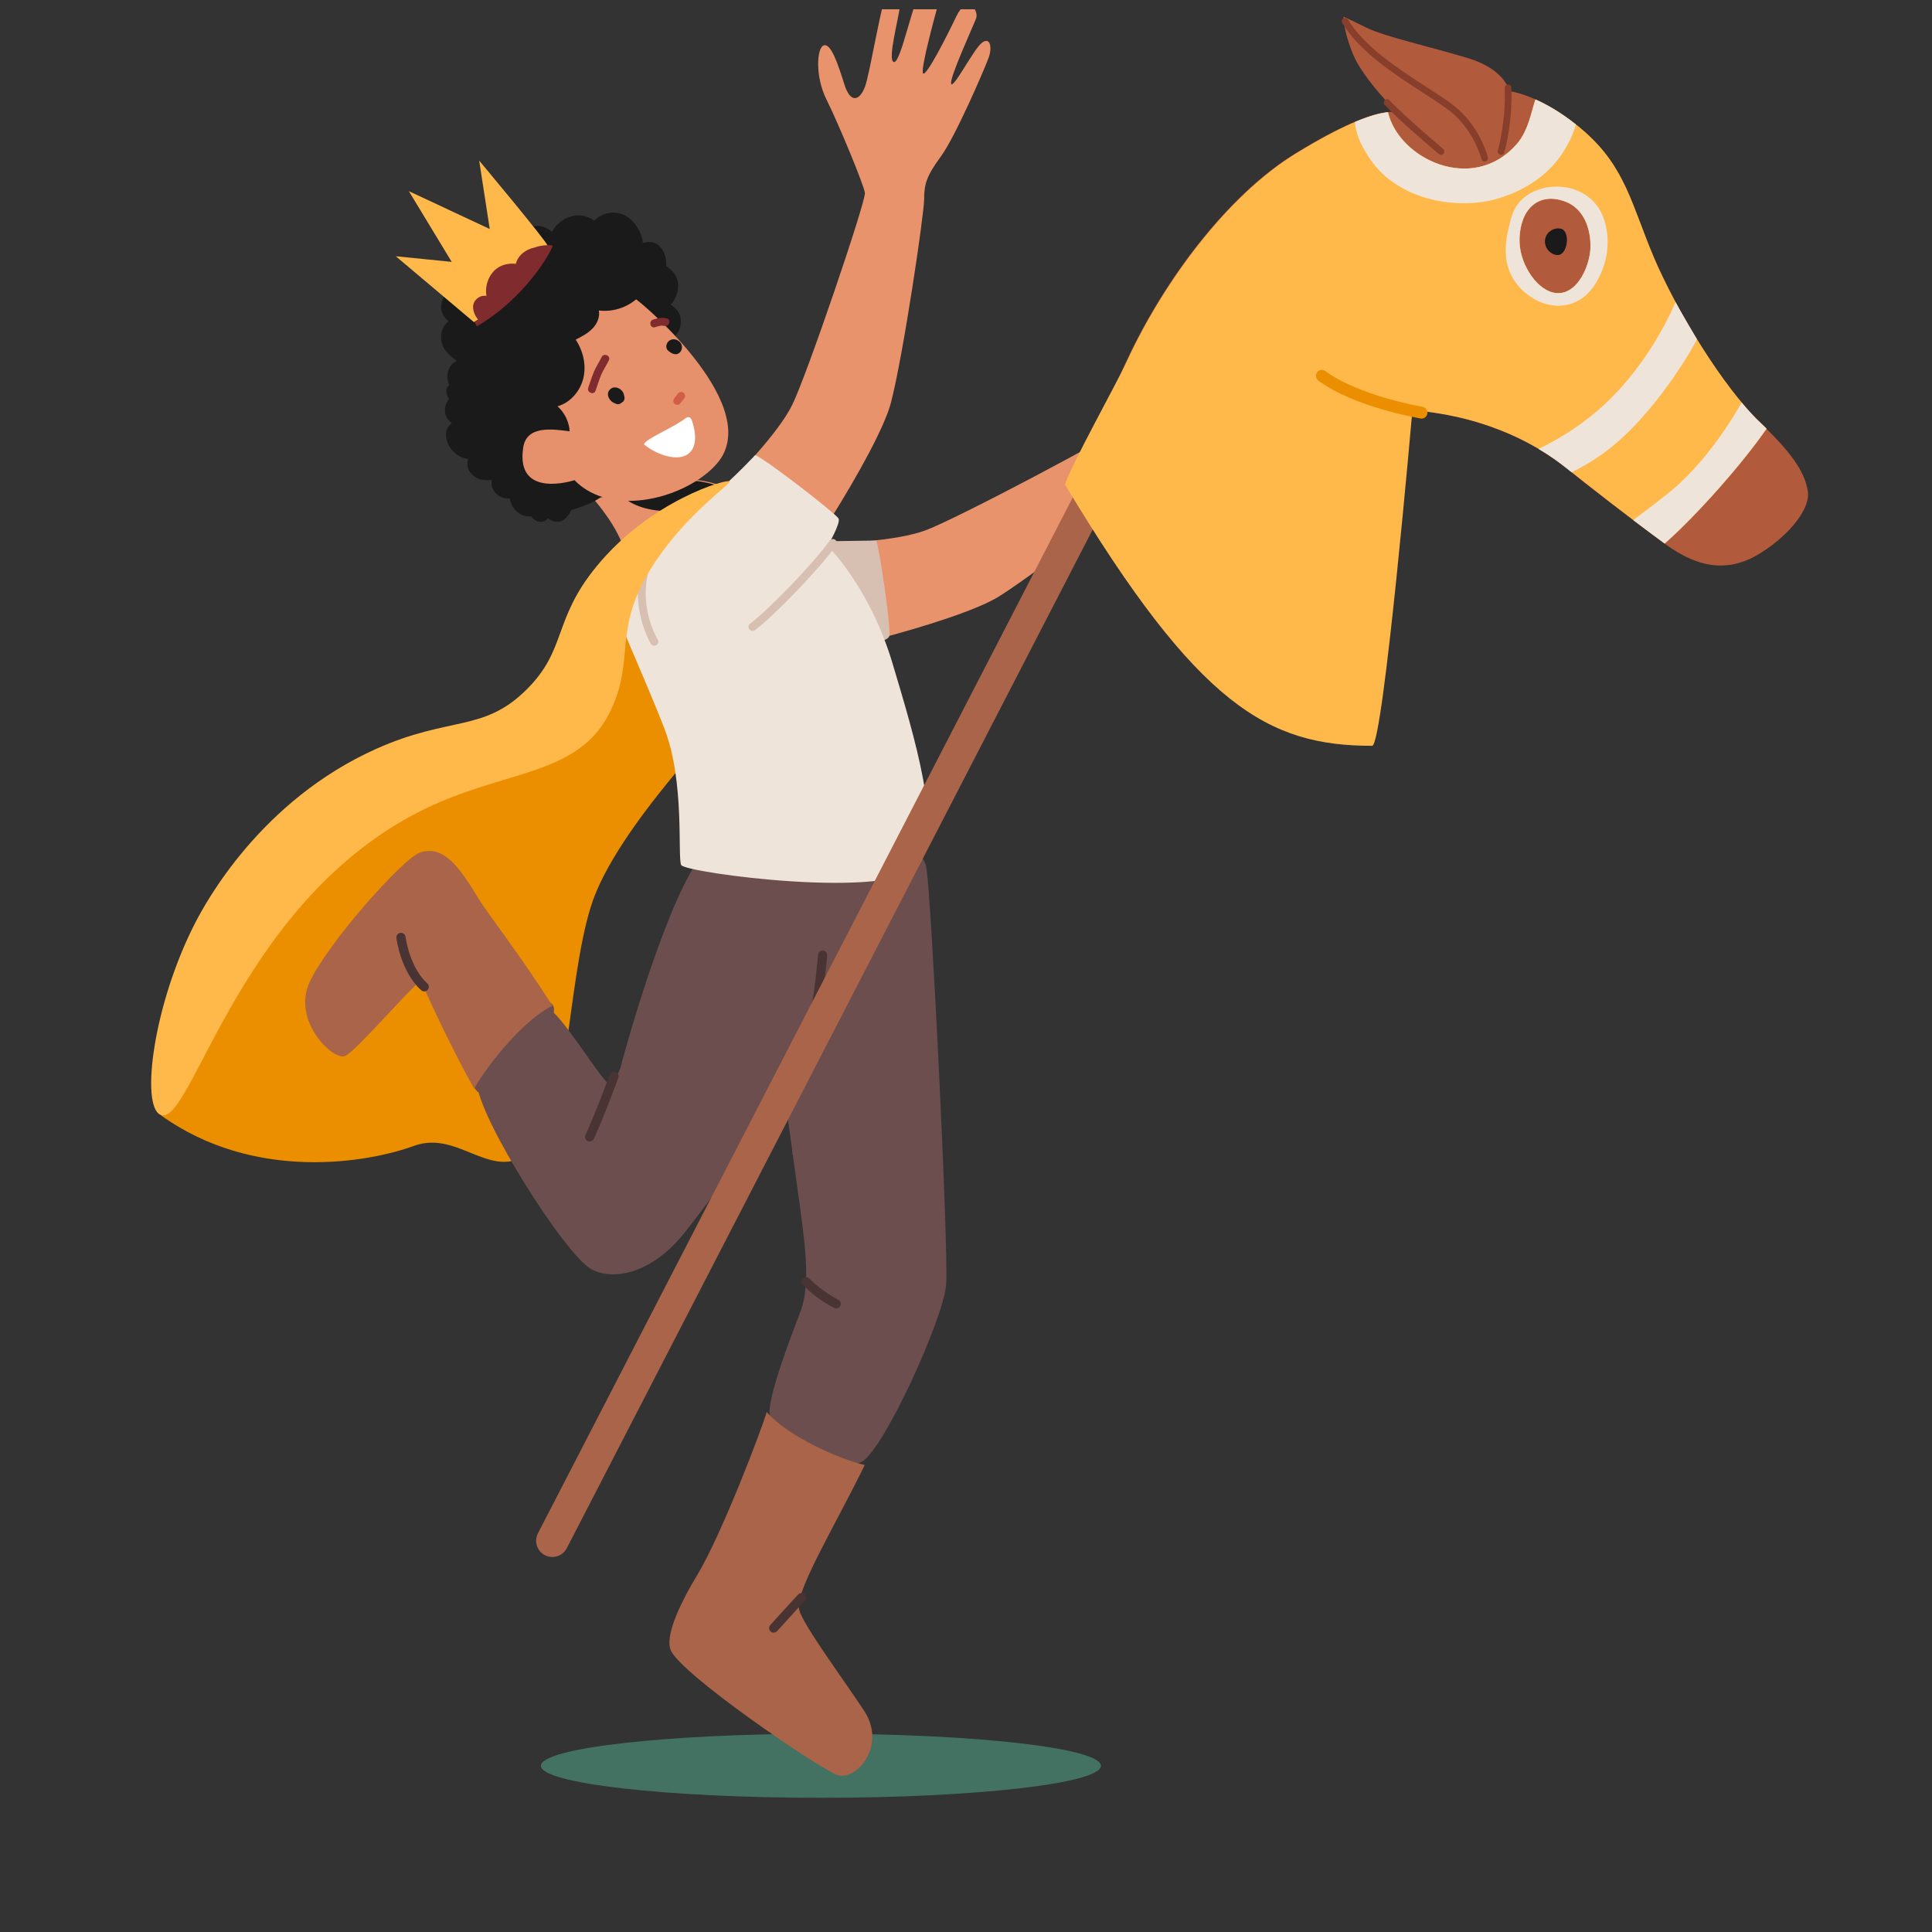 <svg width="101" height="101" viewBox="0 0 101 101" fill="none" xmlns="http://www.w3.org/2000/svg">
<rect x="0" y="0" width="101" height="101" fill="#333333" stroke="none"/>
<g clip-path="url(#clip0_201_2022)">
<path d="M42.915 93.984C50.999 93.984 57.553 93.235 57.553 92.311C57.553 91.386 50.999 90.637 42.915 90.637C34.831 90.637 28.277 91.386 28.277 92.311C28.277 93.235 34.831 93.984 42.915 93.984Z" fill="#437263"/>
<path d="M8.395 58.292C13.304 61.83 19.28 60.771 21.635 59.905C23.989 59.038 25.722 61.861 27.743 60.209C29.765 58.557 29.606 51.53 30.889 47.39C32.171 43.251 38.14 37.379 38.717 36.416C39.295 35.454 35.841 27.145 35.841 27.145C35.841 27.145 30.67 37.09 29.399 37.764C28.128 38.438 16.962 42.062 15.133 43.908C13.304 45.754 8.395 58.292 8.395 58.292Z" fill="#EB8F01"/>
<path d="M48.426 45.349C47.935 42.414 36.51 44.965 36.51 44.965C34.622 47.631 32.424 55.795 32.426 55.856C32.264 56.251 32.022 56.709 31.803 56.625C31.428 56.48 29.273 52.861 28.6 52.703L24.942 56.599C24.894 58.213 29.587 65.739 30.98 66.389C32.374 67.039 34.352 66.299 35.832 64.386C36.853 63.066 38.315 61.187 39.045 60.054L40.976 57.004C40.976 57.004 41.012 57.244 41.063 57.591C41.064 57.6 41.208 58.634 41.388 59.939C41.411 60.131 41.426 60.274 41.426 60.331C41.426 60.354 41.436 60.373 41.45 60.389C41.581 61.337 41.724 62.376 41.842 63.249C42.15 65.517 42.33 67.292 41.842 68.573C41.355 69.855 40.056 73.212 40.248 74.013C40.44 74.813 43.9 77.111 45.073 76.407C46.246 75.703 49.315 68.934 49.459 67.183C49.603 65.433 48.701 46.991 48.426 45.349Z" fill="#6C4E4E"/>
<path d="M24.812 56.882C25.703 58.447 29.479 53.44 28.904 52.55C28.328 51.66 25.504 53.934 25.432 54.151C25.36 54.367 24.812 56.882 24.812 56.882Z" fill="#6C4E4E"/>
<path d="M32.724 30.115C32.724 30.115 34.571 30.211 36.514 30.411C37.179 30.481 37.856 30.562 38.472 30.655C40.893 31.022 42.059 31.152 42.492 29.92C42.73 29.244 41.584 27.727 39.953 26.568C39.187 26.025 38.313 25.56 37.427 25.298C36.762 25.102 36.089 25.018 35.447 25.102C34.544 25.218 33.754 25.338 33.083 25.452C31.278 25.756 29.102 24.161 29.102 24.161C29.102 24.161 33.297 27.619 32.724 30.115Z" fill="#E6916B"/>
<path d="M36.488 30.385C37.154 30.455 37.83 30.536 38.447 30.629C40.867 30.996 42.034 31.126 42.466 29.894C42.704 29.218 41.559 27.702 39.927 26.542C40.133 27.096 39.985 28.103 38.727 28.987C37.85 29.604 37.213 30.086 36.488 30.385Z" fill="white"/>
<path d="M23.922 23.792C23.62 23.585 23.379 23.25 23.328 22.88C23.278 22.524 23.411 22.281 23.626 22.115C23.388 21.938 23.224 21.697 23.266 21.346C23.288 21.16 23.364 20.996 23.474 20.858C23.392 20.742 23.34 20.603 23.332 20.433C23.326 20.305 23.393 20.202 23.489 20.143C23.378 19.881 23.349 19.596 23.452 19.33C23.549 19.079 23.702 18.939 23.873 18.885C23.858 18.865 23.843 18.847 23.829 18.825C23.465 18.566 23.133 18.248 23.072 17.798C23.01 17.352 23.172 17.019 23.44 16.792C23.106 16.507 22.93 16.111 23.172 15.593C23.357 15.197 23.777 14.958 24.228 14.885C24.212 14.853 24.196 14.819 24.181 14.783C24.045 14.454 24.034 14.062 24.315 13.848C24.513 13.697 24.721 13.683 24.918 13.754C24.936 13.239 25.256 12.71 25.728 12.483C26.048 12.329 26.43 12.33 26.774 12.447C26.987 12.029 27.445 11.82 27.922 11.825C28.273 11.768 28.591 11.889 28.844 12.116C28.849 12.111 28.854 12.104 28.859 12.099C28.867 12.091 28.876 12.083 28.885 12.075C29.124 11.632 29.621 11.314 30.094 11.264C30.43 11.229 30.803 11.335 31.063 11.533C31.45 11.157 32.014 10.991 32.577 11.216C33.068 11.412 33.568 12.099 33.608 12.701C33.819 12.648 34.032 12.604 34.282 12.735C34.685 12.946 34.833 13.412 34.832 13.839C34.832 13.868 34.83 13.896 34.829 13.924C35.084 14.076 35.296 14.302 35.39 14.578C35.552 15.052 35.381 15.578 35.066 15.928C35.388 16.145 35.629 16.423 35.589 16.907C35.553 17.358 35.249 17.693 34.889 17.908C34.862 18.037 34.829 18.165 34.803 18.291C34.712 18.714 34.615 19.135 34.509 19.554C34.085 21.222 33.524 22.848 32.754 24.354C32.623 24.609 32.486 24.861 32.344 25.109C32.112 25.51 31.852 25.947 31.397 26.005C30.91 26.321 30.4 26.507 29.862 26.66C29.859 26.667 29.857 26.673 29.854 26.68C29.531 27.374 29.044 27.397 28.647 27.098C28.567 27.194 28.462 27.26 28.329 27.278C28.097 27.31 27.899 27.174 27.758 26.988C27.481 27.029 27.177 26.911 26.963 26.693C26.788 26.514 26.695 26.293 26.653 26.059C26.451 26.079 26.241 26.032 26.049 25.892C25.727 25.658 25.67 25.377 25.705 25.084C25.434 25.126 25.154 25.098 24.948 24.993C24.48 24.754 24.362 24.353 24.468 23.989C24.288 23.967 24.113 23.923 23.922 23.792Z" fill="#1A1A1A"/>
<path d="M32.559 25.951C33.465 26.915 36.582 27.216 37.378 25.344C36.713 25.148 36.04 25.064 35.398 25.148C34.495 25.264 33.705 25.384 33.034 25.497L32.559 25.951Z" fill="#1A1A1A"/>
<path d="M37.468 24.248C35.922 26.011 32.003 27.122 30.032 25.102C30.032 25.102 26.937 26.13 27.351 23.4C27.535 22.183 28.983 22.456 29.781 22.546C29.75 22.051 29.517 21.572 29.147 21.241C29.82 21.047 30.339 20.442 30.498 19.76C30.658 19.078 30.483 18.339 30.095 17.755C30.407 17.596 30.724 17.432 30.968 17.181C31.212 16.931 31.375 16.574 31.306 16.231C31.997 16.318 32.722 16.101 33.252 15.649C33.758 15.99 40.007 21.354 37.468 24.248Z" fill="#E6916B"/>
<path d="M32.157 20.253C32.055 20.249 31.966 20.278 31.905 20.349C31.896 20.357 31.889 20.364 31.881 20.371C31.878 20.373 31.875 20.375 31.872 20.378C31.869 20.381 31.868 20.384 31.866 20.387C31.649 20.631 31.885 21.016 32.167 21.092C32.222 21.122 32.282 21.14 32.344 21.13C32.405 21.119 32.462 21.086 32.506 21.041C32.512 21.04 32.517 21.038 32.523 21.035C32.654 20.953 32.672 20.819 32.627 20.685C32.606 20.459 32.396 20.262 32.157 20.253ZM35.285 17.742C35.066 17.702 34.856 17.856 34.834 18.079C34.832 18.098 34.832 18.118 34.834 18.138C34.837 18.203 34.863 18.266 34.912 18.315C34.917 18.321 34.923 18.326 34.929 18.332C34.931 18.333 34.932 18.335 34.934 18.337C35.03 18.413 35.129 18.488 35.251 18.513C35.487 18.562 35.669 18.348 35.652 18.124C35.636 17.929 35.472 17.777 35.285 17.742Z" fill="#1A1A1A"/>
<path d="M35.737 20.536C35.65 20.467 35.515 20.481 35.446 20.569C35.378 20.656 35.311 20.743 35.243 20.83C35.174 20.918 35.188 21.05 35.276 21.12C35.363 21.189 35.497 21.175 35.566 21.087C35.634 21 35.702 20.913 35.77 20.827C35.839 20.739 35.825 20.606 35.737 20.536Z" fill="#D15C48"/>
<path d="M31.451 18.67C31.325 18.93 31.16 19.168 31.048 19.435C30.935 19.706 30.856 19.99 30.753 20.265C30.66 20.513 31.039 20.679 31.132 20.429C31.235 20.154 31.313 19.869 31.427 19.599C31.54 19.332 31.705 19.094 31.83 18.834C31.946 18.595 31.567 18.431 31.451 18.67ZM34.854 16.645C34.604 16.579 34.391 16.632 34.15 16.704C33.897 16.78 33.986 17.183 34.241 17.106C34.401 17.059 34.559 16.994 34.726 17.038C34.982 17.105 35.112 16.713 34.854 16.645Z" fill="#802B2E"/>
<path d="M35.652 21.998C35.093 22.386 33.48 23.093 33.691 23.257C34.446 23.841 35.643 24.222 36.141 23.565C36.465 23.138 36.327 22.413 36.167 21.975C36.143 21.91 36.111 21.839 36.043 21.815C35.954 21.783 35.857 21.848 35.779 21.906C35.737 21.937 35.695 21.968 35.652 21.998Z" fill="white"/>
<path d="M25.029 46.998C24.067 45.407 23.2 44.11 21.92 44.586C21.048 44.91 17.135 49.284 16.181 51.353C15.249 53.374 17.439 55.489 18.05 55.203C18.661 54.918 21.88 51.147 22.002 51.31C22.07 51.401 23.302 54.266 24.788 56.913C25.607 55.47 27.491 53.237 28.879 52.581C27.219 49.958 25.466 47.721 25.029 46.998Z" fill="#AA6449"/>
<path d="M30.824 59.677C30.789 59.677 30.754 59.669 30.721 59.653C30.602 59.596 30.551 59.453 30.608 59.334C30.613 59.325 31.076 58.35 31.876 56.173C31.922 56.049 32.06 55.986 32.184 56.031C32.308 56.077 32.371 56.214 32.326 56.338C31.516 58.541 31.059 59.501 31.04 59.541C30.999 59.627 30.913 59.677 30.824 59.677ZM22.178 51.828C22.121 51.828 22.064 51.807 22.018 51.766C20.951 50.805 20.733 49.105 20.724 49.034C20.709 48.902 20.802 48.783 20.933 48.767C21.064 48.75 21.184 48.844 21.2 48.975C21.202 48.991 21.407 50.57 22.339 51.41C22.437 51.499 22.445 51.65 22.356 51.749C22.309 51.801 22.244 51.828 22.178 51.828Z" fill="#4A3333"/>
<path d="M36.303 27.367C38.864 24.439 40.65 22.694 41.411 21.173C42.172 19.651 45.269 10.523 45.215 10.088C45.16 9.653 43.802 6.393 43.204 5.198C42.606 4.002 42.691 2.479 43.072 2.37C43.452 2.262 43.815 3.378 44.141 4.41C44.467 5.442 44.944 5.252 45.215 4.546C45.486 3.839 46.138 -0.29 46.464 -0.671C46.79 -1.051 47.116 -0.507 47.062 0.199C47.008 0.905 46.356 3.187 46.736 3.242C47.116 3.296 47.768 -0.269 48.312 -0.796C48.855 -1.323 49.344 -0.834 49.127 -0.073C48.91 0.688 48.094 3.676 48.257 3.839C48.42 4.002 49.453 1.992 49.996 0.851C50.539 -0.29 51.191 0.525 51.029 0.96C50.865 1.394 49.616 4.111 49.724 4.383C49.833 4.655 50.866 2.644 51.3 2.264C51.735 1.883 51.898 2.427 51.681 3.024C51.463 3.622 49.942 7.154 49.181 8.186C48.42 9.219 48.312 9.653 48.312 10.414C48.312 11.175 47.225 18.565 46.573 21.064C45.921 23.564 40.976 31.225 40.27 31.334C39.564 31.442 36.078 27.625 36.303 27.367Z" fill="#E8936B"/>
<path d="M40.416 28.725C44.288 28.352 46.785 28.309 48.382 27.725C49.98 27.141 58.498 22.627 58.756 22.274C59.015 21.92 60.265 18.617 60.651 17.337C61.036 16.058 62.144 15.008 62.495 15.19C62.846 15.372 62.344 16.433 61.873 17.408C61.401 18.382 61.879 18.571 62.561 18.244C63.243 17.916 66.551 15.36 67.049 15.307C67.547 15.254 67.412 15.873 66.887 16.349C66.363 16.826 64.322 18.038 64.562 18.339C64.801 18.639 67.722 16.494 68.479 16.484C69.236 16.474 69.255 17.165 68.575 17.569C67.895 17.973 65.251 19.587 65.258 19.818C65.265 20.048 67.395 19.294 68.574 18.837C69.752 18.381 69.667 19.421 69.25 19.625C68.833 19.829 66.059 20.948 65.952 21.22C65.845 21.492 67.975 20.738 68.552 20.76C69.13 20.782 68.875 21.289 68.307 21.574C67.739 21.86 64.208 23.384 62.946 23.613C61.685 23.842 61.307 24.083 60.785 24.637C60.263 25.19 54.401 29.819 52.211 31.189C50.021 32.559 41.167 34.738 40.579 34.332C39.99 33.926 40.075 28.757 40.416 28.725Z" fill="#E8936B"/>
<path d="M45.807 28.258C45.965 28.619 46.595 32.821 46.485 33.264C46.374 33.707 43.033 34.193 42.618 33.862C42.203 33.532 42.365 28.311 42.658 28.305C42.95 28.299 45.807 28.258 45.807 28.258Z" fill="#D7C0B1"/>
<path d="M39.48 23.79C40.112 24.058 43.698 26.856 43.834 27.101C43.97 27.345 43.263 28.541 43.263 28.541C43.263 28.541 45.45 30.648 46.653 34.661C47.855 38.674 49.268 43.347 48.045 45.222C46.822 47.096 35.808 45.63 35.61 45.222C35.412 44.814 35.807 40.893 34.749 38.131C33.691 35.369 31.939 31.692 31.842 30.796C31.744 29.899 35.456 27.535 37.023 26.15C38.59 24.764 39.48 23.79 39.48 23.79Z" fill="#EFE4D9"/>
<path d="M39.343 32.984C39.278 32.984 39.214 32.954 39.172 32.898C39.103 32.803 39.123 32.67 39.217 32.601C40.105 31.944 42.528 29.463 43.367 28.27C43.434 28.174 43.567 28.151 43.662 28.218C43.758 28.286 43.781 28.418 43.714 28.514C42.921 29.643 40.461 32.209 39.469 32.942C39.431 32.97 39.387 32.984 39.343 32.984ZM34.201 33.756C34.13 33.756 34.06 33.719 34.02 33.654C34.003 33.625 32.322 30.788 34.326 28.033C34.395 27.938 34.528 27.917 34.622 27.986C34.717 28.055 34.738 28.187 34.669 28.282C32.834 30.805 34.318 33.328 34.383 33.434C34.443 33.534 34.411 33.664 34.311 33.725C34.276 33.746 34.239 33.756 34.201 33.756Z" fill="#D7C0B1"/>
<path d="M40.318 58.916C40.281 58.916 40.243 58.908 40.208 58.89C40.091 58.829 40.044 58.685 40.105 58.567C41.214 56.405 41.994 54.455 42.36 52.929C42.582 52.002 42.767 49.928 42.769 49.907C42.78 49.776 42.896 49.678 43.028 49.69C43.16 49.702 43.257 49.818 43.246 49.949C43.238 50.036 43.056 52.08 42.825 53.041C42.445 54.626 41.673 56.559 40.531 58.786C40.488 58.868 40.404 58.916 40.318 58.916Z" fill="#4A3333"/>
<path d="M43.751 92.783C44.729 93.15 46.386 91.29 45.178 89.441C44.146 87.865 41.989 84.962 41.783 84.168C41.537 83.215 43.575 79.926 45.207 76.586C43.851 76.274 41.189 75.092 40.081 73.818C39.831 74.683 37.747 80.195 36.423 82.386C35.405 84.071 34.804 85.555 35.051 86.236C35.5 87.472 42.773 92.416 43.751 92.783Z" fill="#AA6449"/>
<path d="M40.446 85.352C40.389 85.352 40.332 85.332 40.287 85.29C40.188 85.202 40.18 85.051 40.268 84.952C40.919 84.226 41.715 83.368 41.722 83.36C41.812 83.263 41.964 83.257 42.061 83.347C42.158 83.437 42.163 83.589 42.073 83.686C42.065 83.694 41.273 84.548 40.625 85.272C40.578 85.325 40.512 85.352 40.446 85.352ZM43.716 68.4C43.682 68.4 43.647 68.393 43.614 68.377C43.579 68.361 42.748 67.965 41.974 67.174C41.881 67.079 41.883 66.928 41.977 66.835C42.072 66.743 42.223 66.745 42.316 66.839C43.027 67.565 43.811 67.94 43.819 67.944C43.938 68.001 43.989 68.143 43.933 68.263C43.892 68.349 43.806 68.4 43.716 68.4Z" fill="#4A3333"/>
<path d="M28.875 81.395C28.744 81.395 28.611 81.365 28.487 81.301C28.07 81.086 27.907 80.574 28.122 80.158L59.566 19.254C59.781 18.838 60.292 18.674 60.709 18.89C61.125 19.105 61.288 19.616 61.073 20.033L29.63 80.936C29.479 81.228 29.182 81.395 28.875 81.395Z" fill="#AA6449"/>
<path d="M70.332 34.884C68.789 30.132 73.812 21.436 73.812 21.436C78.02 21.778 80.65 23.487 81.834 24.434C83.017 25.381 85.174 27.064 87.041 28.432C88.908 29.799 90.486 29.904 92.09 28.879C93.694 27.853 94.641 26.512 94.51 25.697C94.378 24.881 93.957 23.934 92.011 22.093C90.065 20.253 87.593 16.176 86.436 13.441C85.279 10.706 84.963 8.76 82.807 6.866C80.65 4.973 78.914 4.762 78.914 4.762C78.914 4.762 78.678 3.632 76.784 3.053C74.891 2.474 72.418 1.922 71.498 1.475C70.578 1.028 70.236 0.87 70.236 0.87C70.236 0.87 70.209 1.554 70.735 2.843C71.261 4.131 73.076 5.92 73.076 5.92C73.076 5.92 72.208 5.262 67.711 8.023C63.214 10.785 59.006 17.281 57.586 22.33L70.332 34.884Z" fill="#B25A3C"/>
<path d="M92.035 22.102C90.089 20.262 87.617 16.185 86.46 13.45C85.303 10.715 84.987 8.769 82.831 6.875C81.85 6.014 80.958 5.503 80.275 5.199C80.076 5.746 79.924 6.816 79.298 7.53C76.984 10.169 73.126 8.295 72.565 5.868C71.906 5.926 70.514 6.326 67.735 8.032C64.216 10.193 60.874 14.641 58.907 18.893C58.36 20.075 55.996 24.299 55.676 25.33C62.644 36.949 66.322 38.989 71.733 38.989C72.313 38.989 73.837 21.445 73.837 21.445C78.044 21.787 80.674 23.496 81.858 24.443C83.034 25.384 85.17 27.052 87.029 28.414C88.67 26.975 91.1 24.235 92.355 22.41C92.253 22.31 92.147 22.208 92.035 22.102ZM83.146 13.029C83.079 13.945 82.517 15.207 81.595 15.317C80.573 15.439 79.609 14.091 79.465 12.924C79.375 12.2 79.529 10.96 80.438 10.531C81.204 10.168 82.014 10.616 82.094 10.662C83.247 11.323 83.156 12.903 83.146 13.029Z" fill="#FFB94A"/>
<path d="M71.542 8.19C72.881 10.301 75.683 10.917 77.801 10.505C78.141 10.438 80.546 9.932 81.798 7.822C81.965 7.541 82.237 7.08 82.381 6.506C81.575 5.865 80.846 5.456 80.268 5.199C80.069 5.746 79.917 6.816 79.291 7.53C76.977 10.169 73.12 8.295 72.558 5.868C72.214 5.898 71.668 6.024 70.832 6.377C70.89 7.163 71.304 7.815 71.542 8.19ZM81.903 15.94C83.582 15.596 83.963 13.472 83.99 13.31C84.032 13.05 84.308 11.177 82.938 10.224C81.85 9.468 80.269 9.67 79.484 10.505C79.106 10.905 79 11.36 78.888 11.837C78.749 12.427 78.456 13.677 79.221 14.747C79.742 15.476 80.787 16.168 81.903 15.94ZM80.431 10.531C81.197 10.168 82.007 10.616 82.088 10.662C83.24 11.323 83.149 12.903 83.139 13.029C83.072 13.945 82.51 15.207 81.588 15.317C80.566 15.44 79.602 14.091 79.457 12.924C79.368 12.2 79.522 10.96 80.431 10.531ZM92.028 22.102C91.712 21.804 91.382 21.445 91.047 21.044C90.733 21.602 90.441 22.057 90.214 22.392C89.809 22.988 89.067 24.07 87.847 25.232C87.633 25.436 87.223 25.813 85.382 27.189C85.932 27.607 86.489 28.023 87.022 28.414C88.662 26.975 91.093 24.235 92.348 22.41C92.246 22.31 92.14 22.208 92.028 22.102ZM88.712 17.738C88.46 17.311 87.82 16.22 87.594 15.799C87.282 16.506 86.893 17.268 86.4 18.052C85.162 20.025 83.904 21.138 83.481 21.497C82.387 22.427 81.307 23.049 80.426 23.465C81.027 23.82 81.503 24.165 81.851 24.443C81.947 24.52 82.052 24.603 82.16 24.689C82.725 24.414 83.303 24.075 83.876 23.654C86.573 21.675 88.656 17.905 88.712 17.738Z" fill="#EFE4D9"/>
<path d="M80.893 12.228C80.706 12.484 80.736 12.824 80.911 13.052C81.057 13.243 81.331 13.39 81.542 13.315C81.944 13.171 82.058 12.232 81.7 12C81.494 11.867 81.099 11.946 80.893 12.228Z" fill="#1A1A1A"/>
<path d="M75.334 8.095C75.294 8.095 75.254 8.082 75.221 8.054C75.136 7.982 73.118 6.282 72.384 5.477C72.319 5.406 72.324 5.295 72.395 5.23C72.467 5.164 72.577 5.169 72.642 5.241C73.361 6.028 75.426 7.769 75.447 7.786C75.521 7.848 75.53 7.959 75.468 8.033C75.433 8.074 75.384 8.095 75.334 8.095ZM77.613 8.443C77.535 8.443 77.463 8.39 77.443 8.31C77.44 8.295 77.054 6.794 75.804 5.811C75.444 5.528 74.956 5.212 74.391 4.847C72.914 3.894 71.076 2.707 70.17 1.205C70.12 1.123 70.146 1.015 70.229 0.965C70.312 0.915 70.42 0.942 70.47 1.024C71.334 2.457 73.134 3.619 74.581 4.553C75.153 4.923 75.648 5.242 76.021 5.536C77.368 6.595 77.767 8.16 77.783 8.226C77.806 8.32 77.749 8.415 77.656 8.438C77.641 8.441 77.627 8.443 77.613 8.443ZM78.472 8.095C78.456 8.095 78.44 8.093 78.424 8.088C78.331 8.061 78.277 7.964 78.304 7.871C78.308 7.856 78.734 6.365 78.66 4.601C78.656 4.504 78.732 4.422 78.828 4.418C78.923 4.414 79.006 4.49 79.01 4.586C79.086 6.41 78.659 7.906 78.641 7.969C78.618 8.045 78.548 8.095 78.472 8.095Z" fill="#873F2B"/>
<path d="M74.314 21.884C74.294 21.884 74.275 21.882 74.255 21.878C70.432 21.151 68.966 19.932 68.906 19.88C68.776 19.77 68.76 19.575 68.871 19.445C68.981 19.315 69.176 19.299 69.306 19.41C69.319 19.421 70.732 20.579 74.371 21.271C74.538 21.303 74.648 21.464 74.617 21.632C74.589 21.78 74.459 21.884 74.314 21.884Z" fill="#EB8F01"/>
<path d="M24.774 16.839C27.441 15.293 28.639 13.029 28.621 12.836C28.603 12.643 25.051 8.397 25.051 8.397L25.602 11.972L21.373 9.993L23.614 13.69L20.691 13.396L24.774 16.839Z" fill="#FFB94A"/>
<path d="M28.9 12.841C28.677 12.775 28.185 12.846 27.953 12.938C27.485 13.035 27.083 13.338 26.965 13.792C26.603 13.751 26.23 13.832 25.95 14.052C25.538 14.375 25.339 14.96 25.432 15.467C25.225 15.439 25.024 15.499 24.863 15.688C24.635 15.957 24.73 16.337 24.933 16.63C24.955 16.662 24.978 16.692 25.001 16.72C24.929 16.748 24.862 16.787 24.794 16.825L24.929 17.058C27.404 15.622 28.753 13.282 28.9 12.841Z" fill="#802B2E"/>
<path d="M38.141 25.169C38.225 25.309 35.659 27.009 33.938 29.873C32.015 33.075 33.249 34.603 31.822 37.346C30.24 40.387 26.786 40.28 22.91 41.966C12.595 46.455 10.059 58.968 8.398 58.283C7.328 57.842 8.018 52.494 10.203 48.248C10.741 47.202 13.616 41.858 19.661 39.151C23.523 37.421 25.269 38.294 27.53 36.046C29.643 33.946 28.887 32.421 31.176 29.621C34.023 26.14 38.044 25.007 38.141 25.169Z" fill="#FFB94A"/>
</g>
<defs>
<clipPath id="clip0_201_2022">
<rect width="100" height="100" fill="white" transform="translate(0.199 0.484)"/>
</clipPath>
</defs>
</svg>
